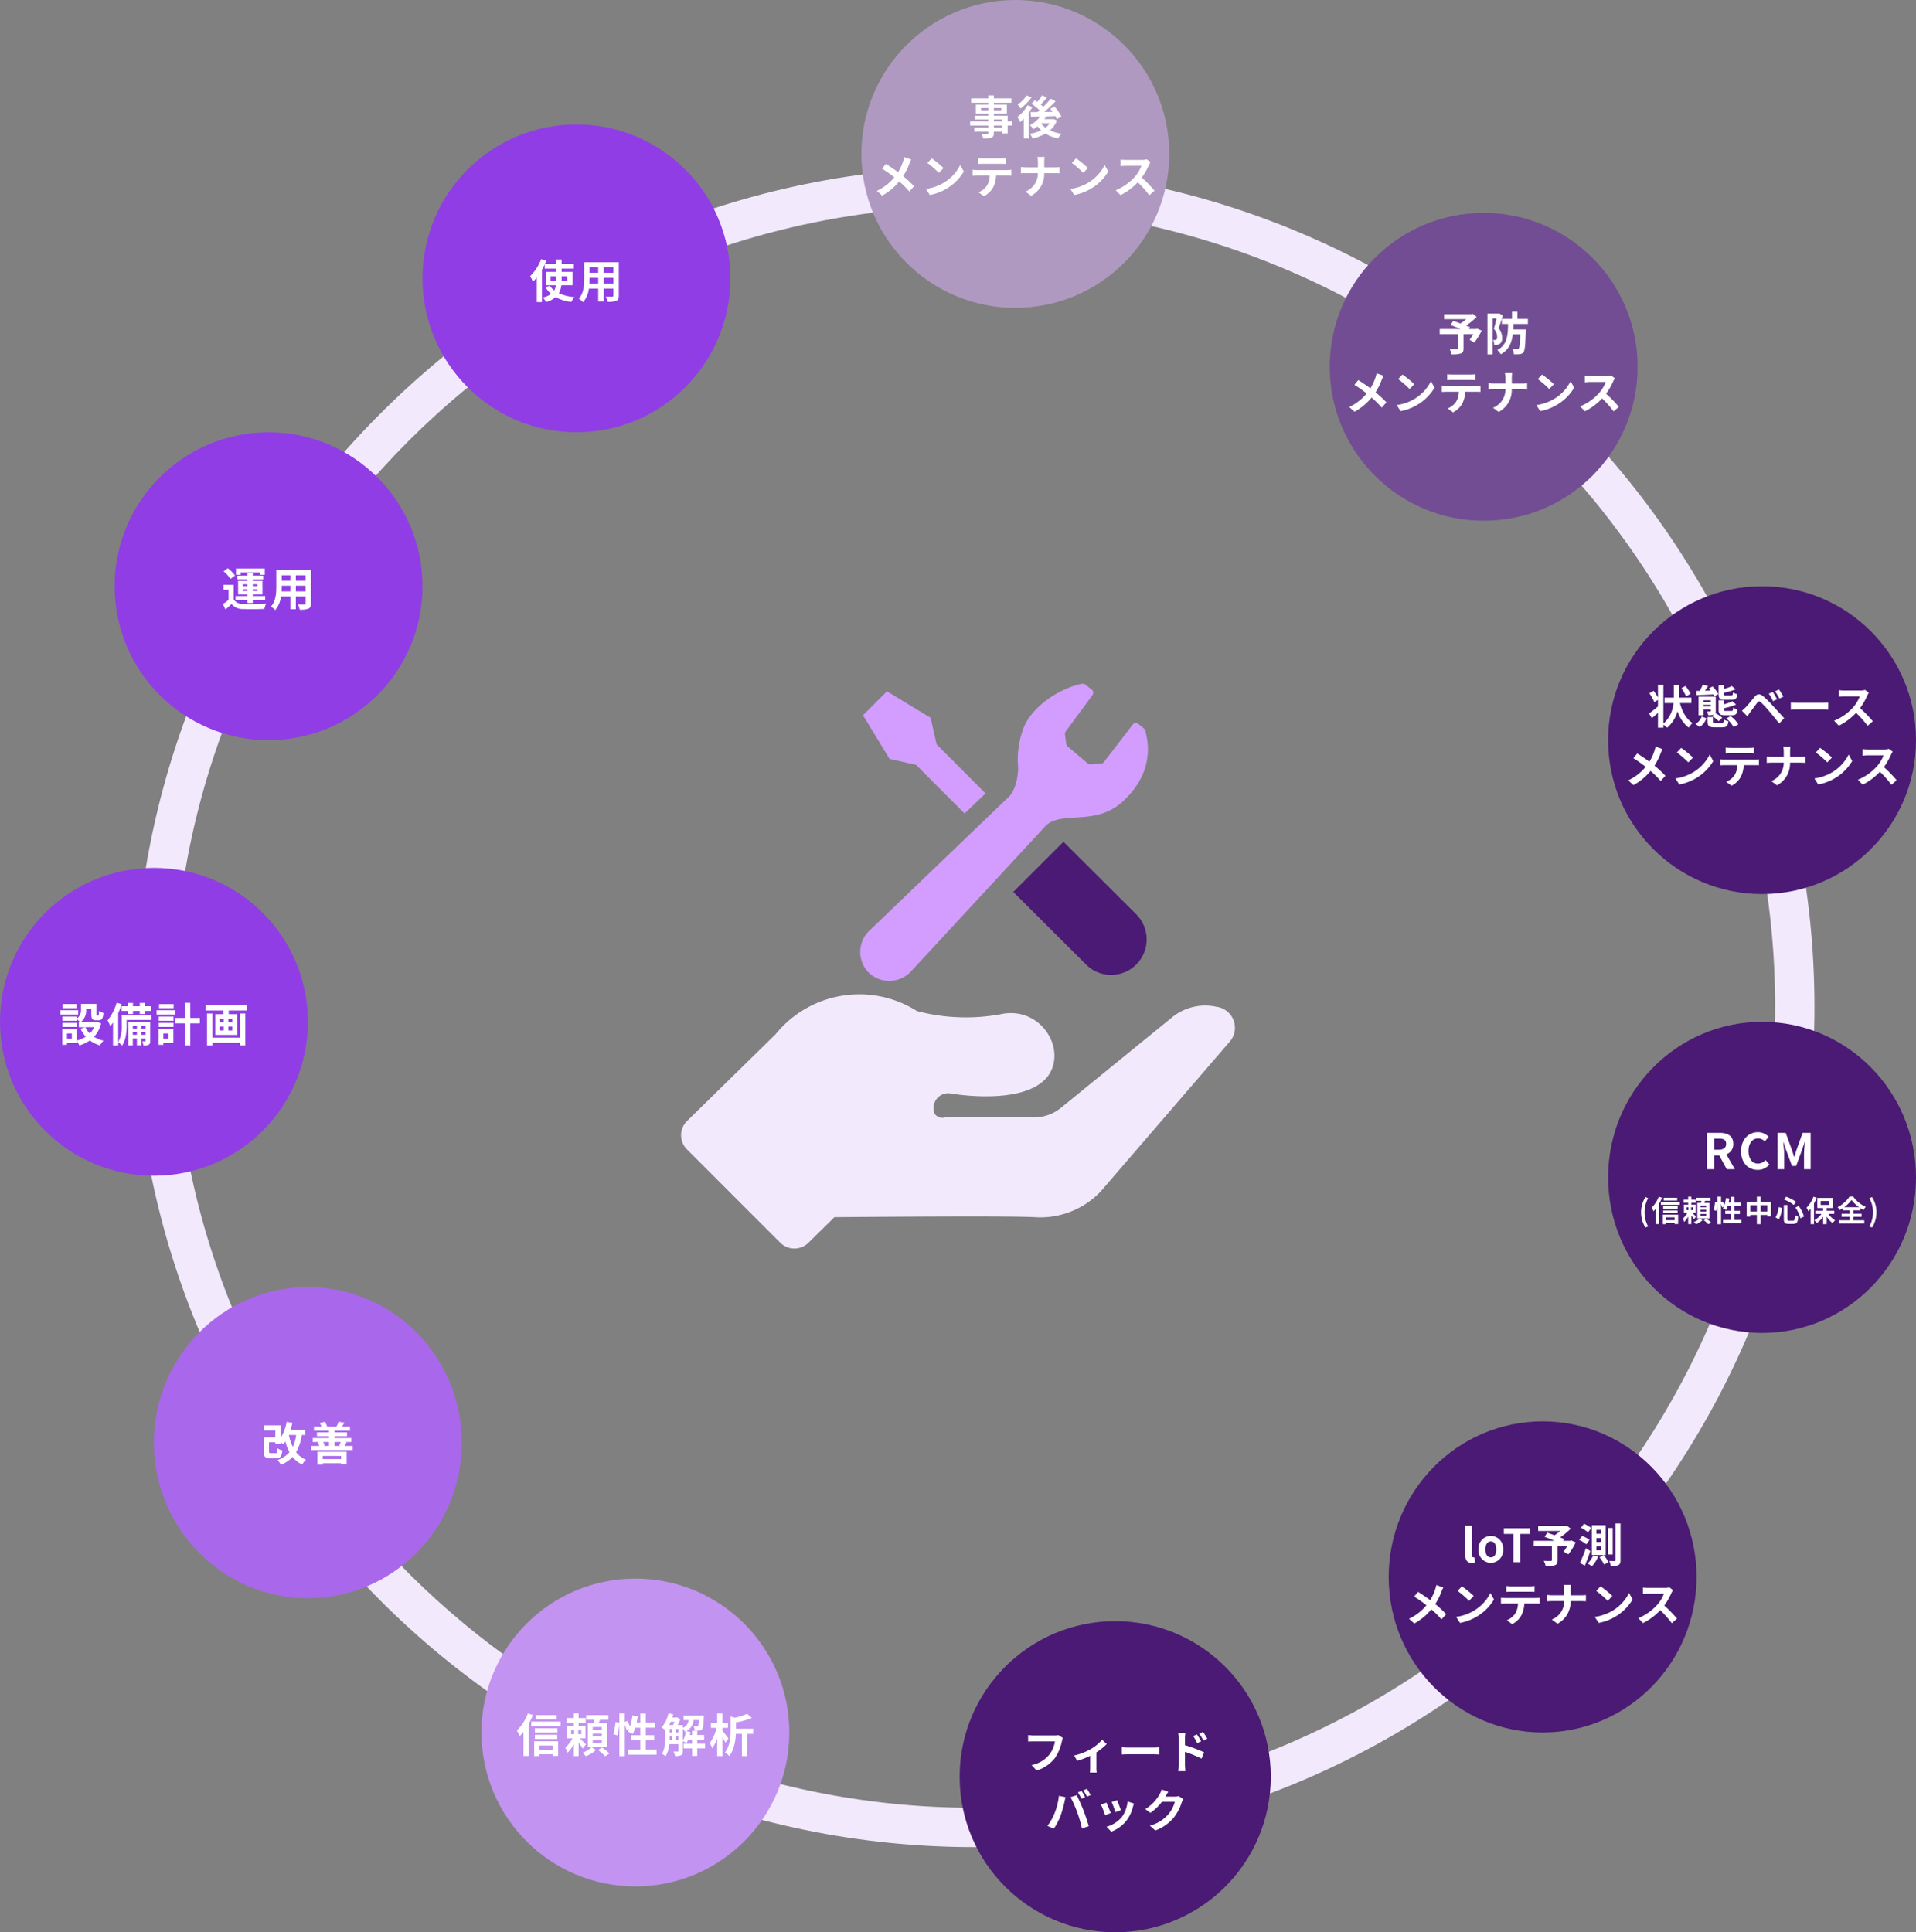 <svg xmlns="http://www.w3.org/2000/svg" width="585" height="590"><rect width="100%" height="100%" fill="#808080" stroke="none"/><path d="M297.5 51C438.935 51 554 166.065 554 307.5S438.935 564 297.5 564 41 448.935 41 307.5 156.065 51 297.5 51zm0 501C432.318 552 542 442.318 542 307.5S432.318 63 297.5 63 53 172.682 53 307.5 162.682 552 297.5 552z" fill="#f3e9fc"/><g transform="translate(262.717)"><circle cx="47" cy="47" r="47" transform="translate(.283)" fill="#af99c1"/><path d="M43.251 38.984h-2.52v-.658h2.52zm-2.52-2.534h2.52v.6h-2.52zm-3.892-2.786v-.672h2.2v.672zm6.16-.672v.672h-2.268v-.672zm3.4 4.06h-1.454V35.33h-4.214v-.616h3.976v-2.772h-3.976v-.574h5.352v-1.316h-5.352v-.91h-1.694v.91h-5.222v1.316h5.222v.574h-3.794v2.772h3.794v.616h-4.144v1.12h4.144v.6h-5.544v1.274h5.544v.658h-4.254v1.2h4.256v.434c0 .252-.084.336-.35.35-.224 0-1.05 0-1.722-.028a5.133 5.133 0 01.544 1.322 7.373 7.373 0 002.478-.238c.546-.238.742-.574.742-1.4v-.434h2.52v.574h1.694v-2.436h1.456zm4.368-7.9a11.7 11.7 0 01-2.742 2.776 12.74 12.74 0 01.868 1.218 17.212 17.212 0 003.346-3.416zm.252 2.982a11.752 11.752 0 01-3.122 3.6 10.112 10.112 0 01.87 1.556 12.4 12.4 0 001.092-1.036v5.992h1.554v-7.868a18.761 18.761 0 001.064-1.694zm4.09 5.492h2.716A6.234 6.234 0 0156.483 39a6.392 6.392 0 01-1.388-1.36zm3.85-1.3l-.266.056h-2.534c.2-.266.378-.546.546-.826.91-.028 1.862-.056 2.786-.1a8.082 8.082 0 01.462.924l1.4-.784a13.8 13.8 0 00-2.128-3.066l-1.288.714c.238.28.476.574.7.9l-2.506.042a44.741 44.741 0 003.43-3.248l-1.47-.812a25.119 25.119 0 01-2.254 2.474 10.526 10.526 0 00-.8-.7 31.143 31.143 0 001.876-2.072l-1.44-.742a14.5 14.5 0 01-1.5 2.03c-.266-.182-.532-.35-.77-.5l-.992 1.074a15.925 15.925 0 012.464 1.988c-.2.182-.406.364-.6.532-.8.014-1.526.014-2.156.014l.14 1.47 2.8-.084a9.037 9.037 0 01-3.124 2.59 9.7 9.7 0 011.078 1.232 13.543 13.543 0 001.26-.868 7.626 7.626 0 001.11 1.218 12.1 12.1 0 01-3.448 1.092 5.415 5.415 0 01.8 1.414 13.682 13.682 0 003.96-1.498 11.34 11.34 0 003.864 1.47 6.225 6.225 0 01.994-1.428 12.562 12.562 0 01-3.486-1.022 7.647 7.647 0 002.128-3.024zm-45.6 11.644a10.243 10.243 0 01-.336 1.288 15.261 15.261 0 01-1.54 3.318 60.69 60.69 0 00-3.7-2.52l-1.2 1.444a36.305 36.305 0 013.752 2.646 15.276 15.276 0 01-5.32 4.13l1.61 1.442a17.5 17.5 0 005.208-4.326 27.936 27.936 0 013.094 3.08l1.442-1.61a36.243 36.243 0 00-3.332-3.08 19.966 19.966 0 001.89-3.808 11.07 11.07 0 01.574-1.246zm8.386.392l-1.316 1.4a29.109 29.109 0 013.5 3.024l1.428-1.47a29.4 29.4 0 00-3.61-2.956zm-1.75 9.324l1.176 1.848a15.162 15.162 0 005.194-1.974 14.887 14.887 0 005.18-5.18l-1.09-1.98a13.275 13.275 0 01-5.1 5.446 14.43 14.43 0 01-5.358 1.838zm23.018-7.674c.49 0 1.022.028 1.512.056v-1.806a10.968 10.968 0 01-1.512.1h-5.63a10.431 10.431 0 01-1.484-.1v1.806c.42-.028 1.008-.056 1.5-.056zm-7.406 1.918c-.434 0-.924-.042-1.344-.084v1.834c.392-.028.938-.056 1.344-.056h3.85a6.016 6.016 0 01-.868 3.094 5.816 5.816 0 01-2.534 2l1.638 1.19a6.718 6.718 0 002.814-2.688 8.882 8.882 0 00.9-3.6h3.374c.392 0 .924.014 1.274.042v-1.82a10.773 10.773 0 01-1.274.084zm20.51-.83v-1.522a10.92 10.92 0 01.112-1.652h-2.226a7 7 0 01.18 1.638V51.1h-3.638c-.56 0-1.134-.056-1.554-.1v1.932c.434-.028.994-.07 1.61-.07h3.57a5.978 5.978 0 01-3.794 5.638l1.736 1.284a7.52 7.52 0 003.99-6.916h3.15c.56 0 1.246.042 1.54.056v-1.9c-.294.028-.882.084-1.526.084zm9.73-2.744l-1.316 1.4a29.109 29.109 0 013.5 3.024l1.428-1.47a29.4 29.4 0 00-3.612-2.95zm-1.75 9.324l1.176 1.848a15.162 15.162 0 005.194-1.974 14.887 14.887 0 005.18-5.18L74.555 50.4a13.275 13.275 0 01-5.1 5.446 14.43 14.43 0 01-5.358 1.838zm23.324-9.03a5.054 5.054 0 01-1.456.182h-4.928a15.641 15.641 0 01-1.652-.1v1.994c.294-.014 1.064-.1 1.652-.1h4.746a10.847 10.847 0 01-2.086 3.43 15.861 15.861 0 01-5.74 4.018l1.442 1.512a18.441 18.441 0 005.264-3.934 31.926 31.926 0 013.528 3.962l1.6-1.386a39.357 39.357 0 00-3.906-4 20.583 20.583 0 002.2-3.85 6.615 6.615 0 01.49-.868z" fill="#fff"/></g><g transform="translate(405.558 64.531)"><circle cx="47" cy="47" r="47" transform="translate(.442 .469)" fill="#724d93"/><path d="M45.461 35.819l-.308.112h-2.211l.336-.546c-.322-.154-.742-.308-1.2-.49a23.082 23.082 0 003.234-2.66l-1.19-.938-.378.1h-8.372v1.526h6.762a14.572 14.572 0 01-1.783 1.314c-.784-.294-1.568-.56-2.2-.784l-.826 1.26c.9.336 2.03.784 3.066 1.218h-6.37v1.582h5.53v4.3c0 .21-.084.266-.35.28s-1.316 0-2.142-.028a5.67 5.67 0 01.6 1.6 8.748 8.748 0 002.762-.258c.672-.238.868-.658.868-1.538v-4.356h2.953a17.7 17.7 0 01-1.091 1.722l1.428.826a18.648 18.648 0 002.24-3.654zm6.692-4.676l-.238.07h-3.318v12.474h1.554v-10.99h1.232c-.224.98-.546 2.254-.84 3.164a3.778 3.778 0 011.008 2.492c0 .406-.07.686-.238.812a.685.685 0 01-.406.112 3.258 3.258 0 01-.63-.014 3.646 3.646 0 01.378 1.5 6.507 6.507 0 00.938-.042 1.727 1.727 0 00.826-.308 2.094 2.094 0 00.644-1.834 4.275 4.275 0 00-1.064-2.886c.42-1.106.91-2.66 1.288-3.892zm8.789 3.248v-1.54h-3.2v-2.24h-1.655v2.24h-3.108v1.54h1.918c-.07 3.626-.294 6.384-3.3 7.966a4.4 4.4 0 011.06 1.288c2.45-1.344 3.332-3.458 3.685-6.09h2.268c-.087 2.884-.213 4.046-.468 4.314a.543.543 0 01-.49.21 13.434 13.434 0 01-1.453-.086 3.843 3.843 0 01.476 1.652 10.367 10.367 0 001.82-.042 1.494 1.494 0 001.106-.616c.434-.546.56-2.156.7-6.244 0-.21.014-.686.014-.686h-3.836c.028-.532.056-1.092.07-1.666zm-46.2 15.046a10.243 10.243 0 01-.336 1.288 15.261 15.261 0 01-1.54 3.318 60.69 60.69 0 00-3.7-2.52l-1.2 1.442a36.305 36.305 0 013.752 2.646 15.276 15.276 0 01-5.32 4.13l1.61 1.442a17.5 17.5 0 005.208-4.326 27.936 27.936 0 013.094 3.08l1.442-1.61a36.243 36.243 0 00-3.332-3.08 19.966 19.966 0 001.89-3.808 11.07 11.07 0 01.574-1.246zm7.9.392l-1.316 1.4a29.109 29.109 0 013.5 3.024l1.428-1.47a29.4 29.4 0 00-3.612-2.954zm-1.75 9.324l1.176 1.848a15.162 15.162 0 005.194-1.974 14.887 14.887 0 005.18-5.18l-1.093-1.978a13.275 13.275 0 01-5.1 5.446 14.43 14.43 0 01-5.358 1.838zm22.525-7.672c.49 0 1.022.028 1.512.056v-1.806a10.968 10.968 0 01-1.512.1h-5.628a10.431 10.431 0 01-1.484-.1v1.806c.42-.028 1.008-.056 1.5-.056zm-7.406 1.918c-.434 0-.924-.042-1.344-.084v1.834c.392-.028.938-.056 1.344-.056h3.85a6.016 6.016 0 01-.868 3.094 5.816 5.816 0 01-2.534 2l1.638 1.19a6.718 6.718 0 002.814-2.688 8.882 8.882 0 00.9-3.6h3.374c.392 0 .924.014 1.274.042v-1.82a10.773 10.773 0 01-1.274.084zm20.02-.83v-1.522a10.92 10.92 0 01.111-1.652h-2.225a7 7 0 01.182 1.638v1.536h-3.64c-.56 0-1.134-.056-1.554-.1v1.932c.434-.028.994-.07 1.61-.07h3.57a5.978 5.978 0 01-3.794 5.638l1.736 1.288a7.52 7.52 0 003.99-6.916h3.15c.56 0 1.246.042 1.54.056v-1.9c-.294.028-.882.084-1.526.084zm9.24-2.744l-1.316 1.4a29.109 29.109 0 013.5 3.024l1.428-1.47a29.4 29.4 0 00-3.612-2.95zm-1.75 9.324l1.176 1.848a15.162 15.162 0 005.194-1.974 14.887 14.887 0 005.18-5.18l-1.092-1.974a13.275 13.275 0 01-5.1 5.446 14.43 14.43 0 01-5.358 1.838zm22.834-9.03a5.054 5.054 0 01-1.456.182h-4.928a15.641 15.641 0 01-1.652-.1v1.994c.294-.014 1.064-.1 1.652-.1h4.746a10.847 10.847 0 01-2.086 3.43 15.861 15.861 0 01-5.74 4.018l1.442 1.512a18.441 18.441 0 005.264-3.934 31.926 31.926 0 013.528 3.962l1.6-1.386a39.357 39.357 0 00-3.906-4 20.583 20.583 0 002.2-3.85 6.615 6.615 0 01.49-.868z" fill="#fff"/></g><g transform="translate(490.538 178.737)"><circle cx="47" cy="47" r="47" transform="translate(.462 .263)" fill="#4a1a74"/><path d="M25.65 33.092a15.739 15.739 0 00-1.568-2.38l-1.246.686a17.412 17.412 0 011.456 2.492zm.224 2.842v-1.652h-3.7v-3.85h-1.652v3.85H17.68v1.652h2.744a9.485 9.485 0 01-3.09 6.286V30.39h-1.652v3.836a21.26 21.26 0 00-1.33-2.044l-1.3.756a16.443 16.443 0 011.51 2.716l1.12-.686v1.988a46.543 46.543 0 01-2.716 2.17l.84 1.428a54.762 54.762 0 001.876-1.624v4.522h1.652v-.91a7.184 7.184 0 011.134.924 10.129 10.129 0 003.178-5.04 10.331 10.331 0 003.416 5.012 5.836 5.836 0 011.2-1.4c-1.932-1.19-3.192-3.486-3.864-6.1zm12.288-.994c1.162 0 1.6-.364 1.75-1.736a4.059 4.059 0 01-1.344-.5c-.042.8-.14.924-.56.924h-1.646c-.56 0-.63-.056-.63-.434v-.392a20.566 20.566 0 003.654-1.064l-1.148-.994a12.788 12.788 0 01-2.506.9v-1.142h-1.54v2.688c0 1.344.378 1.75 1.974 1.75zm.07 4.732c1.176 0 1.61-.392 1.764-1.82a3.9 3.9 0 01-1.344-.518c-.056.868-.14 1.008-.574 1.008H36.37c-.574 0-.644-.042-.644-.462v-.364a18.312 18.312 0 003.812-1.134l-1.148-.994a13.135 13.135 0 01-2.66.952v-1.278h-1.54v2.828c0 1.358.378 1.778 1.988 1.778zm-10.804-6.16c1.4-.056 3.29-.112 5.152-.21a5.743 5.743 0 01.294.588l1.246-.7a9.443 9.443 0 00-1.778-2.328l-1.162.616c.182.2.378.42.56.644l-1.722.042c.322-.448.658-.952.966-1.442l-1.638-.392a15.176 15.176 0 01-.91 1.876l-1.078.014zm1.008 9.716a4.953 4.953 0 002.016-2.646l-1.414-.532a4.408 4.408 0 01-1.9 2.268zm1.12-6.244v-.522h2.268v.518zm2.268-1.9v.49h-2.268v-.49zm.364 4.872a7.213 7.213 0 012.03 1.5l1.078-1.008a8.012 8.012 0 00-2.072-1.4 1.99 1.99 0 00.1-.714v-4.332h-5.25v5.67h1.484v-1.764h2.268v.42c0 .14-.056.182-.21.2-.112 0-.588 0-1.008-.014a4.237 4.237 0 01.434 1.134 4.716 4.716 0 001.68-.182zm1.022 2.058c-.616 0-.742-.042-.742-.406v-1.4h-1.624v1.41c0 1.316.434 1.722 2.17 1.722h2.3c1.26 0 1.708-.378 1.876-1.862a4.214 4.214 0 01-1.4-.532c-.056.924-.154 1.064-.658 1.064zm3.332-1.362a9.213 9.213 0 012.226 2.604l1.442-.812a8.958 8.958 0 00-2.348-2.52zm14.196-8.09l-1.218.5a13.2 13.2 0 011.274 2.284l1.26-.546a22.34 22.34 0 00-1.316-2.238zm1.876-.77l-1.2.546a14.647 14.647 0 011.34 2.224l1.218-.588a20.378 20.378 0 00-1.358-2.184zm-11.3 6.5l1.652 1.694c.238-.364.574-.868.9-1.3.574-.77 1.582-2.156 2.128-2.856.406-.5.644-.5 1.134-.084a30.579 30.579 0 012.574 2.764c.826.966 2.1 2.52 3 3.668l1.5-1.624c-1.014-1.162-2.512-2.758-3.45-3.78a36.436 36.436 0 00-2.856-2.842c-1.148-.97-1.904-.87-2.744.13-.952 1.144-2.044 2.516-2.69 3.16-.418.42-.726.714-1.146 1.064zm14.926-.314c.518-.042 1.456-.07 2.254-.07h7.518c.588 0 1.3.056 1.638.07v-2.2c-.364.028-.994.084-1.638.084h-7.518c-.728 0-1.75-.042-2.254-.084zm22.68-6.062a5.054 5.054 0 01-1.458.182h-4.926a15.641 15.641 0 01-1.652-.1v1.988c.294-.014 1.064-.1 1.652-.1h4.746a10.847 10.847 0 01-2.086 3.43 15.861 15.861 0 01-5.74 4.018l1.442 1.516a18.441 18.441 0 005.264-3.934 31.925 31.925 0 013.528 3.962l1.6-1.386a39.357 39.357 0 00-3.906-4 20.583 20.583 0 002.2-3.85 6.615 6.615 0 01.49-.868zM14.94 49.23a10.243 10.243 0 01-.336 1.288 15.261 15.261 0 01-1.54 3.318 60.69 60.69 0 00-3.7-2.52l-1.202 1.446a36.305 36.305 0 013.752 2.646 15.276 15.276 0 01-5.32 4.13l1.61 1.442a17.5 17.5 0 005.208-4.326 27.936 27.936 0 013.094 3.08l1.442-1.61a36.243 36.243 0 00-3.332-3.08 19.966 19.966 0 001.89-3.808 11.07 11.07 0 01.574-1.246zm7.826.392l-1.316 1.4a29.109 29.109 0 013.5 3.024l1.428-1.47a29.4 29.4 0 00-3.616-2.954zm-1.75 9.324l1.176 1.848a15.162 15.162 0 005.194-1.974 14.887 14.887 0 005.18-5.18l-1.092-1.978a13.275 13.275 0 01-5.1 5.446 14.43 14.43 0 01-5.358 1.838zm22.456-7.672c.49 0 1.022.028 1.512.056v-1.806a10.968 10.968 0 01-1.512.1h-5.628a10.431 10.431 0 01-1.484-.1v1.806c.42-.028 1.008-.056 1.5-.056zm-7.41 1.918c-.434 0-.924-.042-1.344-.084v1.834c.392-.028.938-.056 1.344-.056h3.85a6.016 6.016 0 01-.868 3.094 5.816 5.816 0 01-2.534 2l1.638 1.19a6.718 6.718 0 002.814-2.686 8.882 8.882 0 00.9-3.6h3.374c.392 0 .924.014 1.274.042v-1.82a10.773 10.773 0 01-1.274.084zm19.954-.83V50.84a10.92 10.92 0 01.112-1.652h-2.226a7 7 0 01.182 1.638v1.536h-3.64c-.56 0-1.134-.056-1.554-.1v1.932c.434-.028.994-.07 1.61-.07h3.57a5.978 5.978 0 01-3.794 5.638l1.736 1.284a7.52 7.52 0 003.99-6.916h3.15c.56 0 1.246.042 1.54.056v-1.9c-.294.028-.882.084-1.526.084zm9.17-2.744l-1.316 1.4a29.109 29.109 0 013.5 3.024l1.428-1.47a29.4 29.4 0 00-3.612-2.95zm-1.75 9.324l1.176 1.848a15.162 15.162 0 005.194-1.974 14.887 14.887 0 005.18-5.18l-1.092-1.974a13.275 13.275 0 01-5.1 5.446 14.43 14.43 0 01-5.358 1.838zm22.764-9.03a5.054 5.054 0 01-1.456.182h-4.928a15.641 15.641 0 01-1.652-.1v1.994c.294-.014 1.064-.1 1.652-.1h4.746a10.847 10.847 0 01-2.086 3.43 15.861 15.861 0 01-5.74 4.018l1.442 1.512a18.441 18.441 0 005.264-3.934 31.926 31.926 0 013.528 3.962l1.6-1.386a39.357 39.357 0 00-3.906-4 20.583 20.583 0 002.2-3.85 6.615 6.615 0 01.49-.868z" fill="#fff"/></g><g transform="translate(490.538 312.096)"><ellipse cx="47" cy="47.5" rx="47" ry="47.5" transform="translate(.462 -.096)" fill="#4a1a74"/><path d="M32.85 35.559h1.44c1.425 0 2.205.4 2.205 1.6s-.78 1.785-2.205 1.785h-1.44zm6.3 9.345l-2.595-4.545a3.178 3.178 0 002.115-3.2c0-2.55-1.845-3.36-4.17-3.36h-3.87v11.105h2.22v-4.2h1.545l2.28 4.2zm6.99.21a4.492 4.492 0 003.54-1.635l-1.17-1.38a3.086 3.086 0 01-2.295 1.095c-1.753 0-2.895-1.455-2.895-3.87 0-2.385 1.26-3.825 2.94-3.825a2.863 2.863 0 012.04.93l1.17-1.41a4.528 4.528 0 00-3.255-1.425c-2.805 0-5.16 2.145-5.16 5.805 0 3.705 2.28 5.715 5.085 5.715zm6.075-.21h1.995v-4.635c0-1.05-.18-2.6-.285-3.645h.06l.885 2.61 1.725 4.67h1.275l1.71-4.665.9-2.61h.06c-.1 1.05-.27 2.6-.27 3.645v4.63h2.025v-11.1h-2.46l-1.845 5.19c-.24.69-.435 1.425-.675 2.145h-.075c-.225-.72-.435-1.455-.675-2.145l-1.89-5.19h-2.46zM11.862 62.722l.828-.351a8.659 8.659 0 01-1.1-4.311 8.674 8.674 0 011.1-4.3l-.828-.356a8.618 8.618 0 00-1.341 4.653 8.626 8.626 0 001.341 4.665zm9.684-9.09h-4.122v.837h4.122zm-5.634-.333a9.576 9.576 0 01-2.169 3.366 6.933 6.933 0 01.558 1.089 8.767 8.767 0 00.751-.85v4.752h1.017v-6.3a14.6 14.6 0 00.837-1.737zm4.842 6.3v.882h-2.592v-.882zm-3.618 2.079h1.026v-.36h2.6v.333h1.08v-2.88h-4.7zm.144-3.348h4.392v-.837H17.28zm4.428-2.115H17.28v.828h4.428zm-5.139-1.3v.864h5.76v-.864zm7.83 1.62h.585v.855h-.585zm1.989.855h-.594v-.855h.594zm.909 1.989c-.171-.18-.792-.8-1.2-1.179h1.116v-2.471h-1.35v-.576h1.386v-.949h-1.386v-.914h-.954v.914h-1.431v.945h1.431v.576h-1.305v2.466h1.062a7.229 7.229 0 01-1.422 1.836 5.679 5.679 0 01.45.981 6.86 6.86 0 001.215-1.638v2.3h.954v-2.6a10.78 10.78 0 01.81 1.116zm1.116.549a5.521 5.521 0 01-1.809 1.107 6.175 6.175 0 01.693.675 6.538 6.538 0 001.971-1.233zm2.007-3.393h-1.778v-.558h1.782zm0 1.3h-1.778v-.558h1.782zm0 1.305h-1.778v-.558h1.782zm1.008-3.951h-1.584c.072-.2.144-.414.207-.63h1.656v-.927h-4.365v.918h1.584c-.027.207-.063.423-.1.63h-1.152v4.743h3.753zm-1.746 5.3a11.782 11.782 0 011.4 1.224l.837-.54a11.988 11.988 0 00-1.458-1.17zm9.36-.1v-1.8h1.647v-1h-1.643v-1.485h1.836v-1.005h-1.836v-1.764h-1.071v1.764h-.72a18.1 18.1 0 00.225-1.251l-1.044-.144a10.893 10.893 0 01-.474 2.2 10.319 10.319 0 00-.5-1.138l-.522.216v-1.7h-1.071v1.836l-.756-.108a10.7 10.7 0 01-.441 2.34l.792.288a11.469 11.469 0 00.4-2.385v6.435h1.071V55.54a6.258 6.258 0 01.342 1.035l.513-.234c-.09.189-.18.36-.27.522a9.464 9.464 0 01.954.486 6.148 6.148 0 00.5-1.242h.99v1.476h-1.737v1h1.737v1.8h-2.4v1.021h5.6v-1.022zm7.969-2.563v-1.935h2.034v1.935zm-3.159 0v-1.935h2.025v1.935zm3.159-2.988v-1.557h-1.134v1.557h-3.105v4.536h1.08v-.495h2.025v2.808h1.134v-2.808h2.034v.45h1.125v-4.491zm10.638 1.782a9.723 9.723 0 011.521 3.284l1.089-.54a9.619 9.619 0 00-1.629-3.24zm-5.157-.135a6.944 6.944 0 01-.909 3.132l1 .576a8.248 8.248 0 00.962-3.489zm1.647-2.34a12.123 12.123 0 013 1.674l.7-.945a13.3 13.3 0 00-3.016-1.57zm-.036 1.7v4.275c0 1.125.315 1.476 1.458 1.476h1.467c1.08 0 1.368-.531 1.485-2.205a3.268 3.268 0 01-1-.468c-.063 1.413-.135 1.692-.576 1.692h-1.232c-.423 0-.486-.063-.486-.495v-4.274zm9.059-2.546a9.491 9.491 0 01-2.124 3.366 7.154 7.154 0 01.576 1.1 10.257 10.257 0 00.684-.8v4.707h1.017v-6.276a15.049 15.049 0 00.837-1.773zm2.187 1.314h2.637v1.206h-2.633zm4.149 3.933v-.972H67.18v-.81h1.882v-3.087h-4.726v3.087H66.1v.81h-2.358v.972h1.845a6.465 6.465 0 01-2.169 1.944 4.42 4.42 0 01.738.855A7.217 7.217 0 0066.1 59.41v2.277h1.08v-2.322a7.432 7.432 0 001.827 2 4.556 4.556 0 01.755-.861 6.773 6.773 0 01-2.061-1.962zm3.024-2.025a10.368 10.368 0 002.25-2.232 10.846 10.846 0 002.322 2.232zm2.817 2.916h2.523v-.933h-2.52v-1.038h2.106v-.7a11.409 11.409 0 00.972.6 5.215 5.215 0 01.711-.963 9.512 9.512 0 01-3.852-3.15h-1.106a9.821 9.821 0 01-3.654 3.258 3.954 3.954 0 01.675.864 11.516 11.516 0 001-.621v.711h2.034v1.039h-2.494v.936h2.493v1.064h-3.213v.963h7.659v-.963h-3.33zm5.706 3.285a8.709 8.709 0 000-9.315l-.819.351a8.674 8.674 0 011.1 4.3 8.659 8.659 0 01-1.1 4.311z" fill="#fff"/></g><g transform="translate(423.858 434.341)"><ellipse cx="47" cy="47.5" rx="47" ry="47.5" transform="translate(.142 -.341)" fill="#4a1a74"/><path d="M25.463 42.86a2.8 2.8 0 001.064-.186l-.252-1.526a1.16 1.16 0 01-.28.028c-.2 0-.42-.154-.42-.616v-9.072h-2.044v8.972c0 1.458.504 2.4 1.932 2.4zm5.866 0a3.82 3.82 0 003.766-4.1 3.829 3.829 0 00-3.766-4.13 3.829 3.829 0 00-3.766 4.13 3.82 3.82 0 003.766 4.1zm0-1.68c-1.064 0-1.666-.952-1.666-2.422s.6-2.45 1.666-2.45 1.666.966 1.666 2.45-.602 2.418-1.666 2.418zm6.888 1.48h2.072v-8.638h2.94V32.3h-7.924v1.722h2.912zm17.654-6.65l-.308.112h-2.212l.336-.546c-.322-.154-.742-.308-1.2-.49a23.082 23.082 0 003.234-2.66l-1.19-.938-.378.1h-8.376v1.526h6.765a14.572 14.572 0 01-1.781 1.314c-.784-.294-1.568-.56-2.2-.784l-.819 1.26c.9.336 2.03.784 3.066 1.218h-6.37v1.582h5.53v4.3c0 .21-.084.266-.35.28s-1.321-.002-2.147-.03a5.67 5.67 0 01.6 1.6 8.748 8.748 0 002.76-.256c.672-.238.868-.658.868-1.538v-4.356h2.954a17.7 17.7 0 01-1.092 1.722l1.428.826a18.648 18.648 0 002.24-3.654zm12.671-3.794h-1.443v8.092h1.443zm-6.566 0a9.708 9.708 0 00-2.212-1.3l-.938 1.232a8.685 8.685 0 012.169 1.412zm-.534 3.644a8.25 8.25 0 00-2.24-1.218l-.909 1.218a9.415 9.415 0 012.184 1.34zm-1.1 2.516a42.513 42.513 0 01-1.811 4.494l1.5.854c.574-1.372 1.19-2.982 1.652-4.48zm2.226 2.212a7.753 7.753 0 01-1.685 2.478 10.437 10.437 0 011.3.854 10.784 10.784 0 001.89-2.912zm1.96.588a15.149 15.149 0 011.414 2.226l1.316-.784a14.7 14.7 0 00-1.47-2.142zm.42-7.21h-1.377V32.79h1.371zm0 2.52h-1.377v-1.19h1.371zm0 2.548h-1.377v-1.2h1.371zm1.456-7.686h-4.233v9.128h4.228zm3.01-.532v11.186c0 .21-.07.28-.308.294s-.9 0-1.61-.028a6.644 6.644 0 01.476 1.6 5.132 5.132 0 002.31-.322c.49-.252.644-.686.644-1.54v-11.19zM14.69 49.628a10.243 10.243 0 01-.336 1.288 15.261 15.261 0 01-1.54 3.318 60.69 60.69 0 00-3.7-2.52l-1.2 1.442a36.305 36.305 0 013.752 2.646 15.276 15.276 0 01-5.32 4.13l1.61 1.442a17.5 17.5 0 005.208-4.326 27.936 27.936 0 013.094 3.08l1.442-1.61a36.243 36.243 0 00-3.332-3.08 19.966 19.966 0 001.89-3.808 11.07 11.07 0 01.574-1.246zm7.8.392l-1.316 1.4a29.109 29.109 0 013.5 3.024l1.428-1.47a29.4 29.4 0 00-3.614-2.954zm-1.75 9.324l1.176 1.848a15.162 15.162 0 005.194-1.974 14.887 14.887 0 005.18-5.18l-1.094-1.978a13.275 13.275 0 01-5.1 5.446 14.43 14.43 0 01-5.354 1.838zm22.426-7.672c.49 0 1.022.028 1.512.056v-1.806a10.968 10.968 0 01-1.512.1h-5.624a10.431 10.431 0 01-1.484-.1v1.806c.42-.028 1.008-.056 1.5-.056zM35.76 53.59c-.434 0-.924-.042-1.344-.084v1.834c.392-.028.938-.056 1.344-.056h3.85a6.016 6.016 0 01-.868 3.094 5.816 5.816 0 01-2.534 2l1.634 1.192a6.718 6.718 0 002.814-2.688 8.882 8.882 0 00.9-3.6h3.374c.392 0 .924.014 1.274.042v-1.82a10.773 10.773 0 01-1.274.084zm19.922-.83v-1.522a10.92 10.92 0 01.112-1.652h-2.226a7 7 0 01.182 1.638v1.536h-3.64c-.56 0-1.134-.056-1.554-.1v1.932c.434-.028.994-.07 1.61-.07h3.57a5.978 5.978 0 01-3.794 5.638l1.736 1.288a7.52 7.52 0 003.99-6.916h3.15c.56 0 1.246.042 1.54.056v-1.9c-.294.028-.882.084-1.526.084zm9.142-2.74l-1.316 1.4a29.109 29.109 0 013.5 3.024l1.428-1.47a29.4 29.4 0 00-3.612-2.954zm-1.75 9.324l1.176 1.848a15.162 15.162 0 005.192-1.974 14.887 14.887 0 005.18-5.18l-1.09-1.978a13.275 13.275 0 01-5.1 5.446 14.43 14.43 0 01-5.358 1.838zm22.736-9.03a5.054 5.054 0 01-1.456.182h-4.928a15.641 15.641 0 01-1.652-.1v1.99c.294-.014 1.064-.1 1.652-.1h4.746a10.847 10.847 0 01-2.086 3.43 15.861 15.861 0 01-5.74 4.018l1.442 1.512a18.441 18.441 0 005.264-3.934 31.926 31.926 0 013.528 3.962l1.6-1.386a39.357 39.357 0 00-3.906-4 20.583 20.583 0 002.2-3.85 6.615 6.615 0 01.49-.868z" fill="#fff"/></g><g transform="translate(293.278 495.464)"><circle cx="47.5" cy="47.5" r="47.5" transform="translate(-.278 -.464)" fill="#4a1a74"/><path d="M29.886 34.33a4.693 4.693 0 01-1.106.112h-6.468c-.462 0-1.26-.07-1.68-.112v1.974a24.738 24.738 0 011.666-.056h6.524a8.862 8.862 0 01-1.638 3.948 9.235 9.235 0 01-5.488 3.276l1.526 1.68a11.2 11.2 0 005.628-3.864 14.388 14.388 0 002.1-5.1 5.7 5.7 0 01.308-.98zm13.342 1.428a13.936 13.936 0 01-3.6 2.912 18.7 18.7 0 01-4.942 1.89l.938 1.624a26.226 26.226 0 003.95-1.526v3.6a14.634 14.634 0 01-.07 1.512h2.072a7.8 7.8 0 01-.1-1.512v-4.664a17.47 17.47 0 003.15-2.534zm5.994 4.494c.518-.042 1.456-.07 2.254-.07h7.516c.588 0 1.3.056 1.638.07v-2.2c-.364.028-.994.084-1.638.084h-7.518c-.728 0-1.752-.04-2.252-.082zm26.11-4.83a18.541 18.541 0 00-1.316-2.072l-1.162.546a13.108 13.108 0 011.3 2.1zm-1.878.814c-.322-.63-.882-1.526-1.274-2.114l-1.176.5a11.407 11.407 0 011.232 2.156zm-4.942-.884a15.225 15.225 0 01.126-1.694h-2.184a9.879 9.879 0 01.14 1.694v8.05a15.16 15.16 0 01-.14 1.946h2.2a22.25 22.25 0 01-.14-1.946v-3.966a37.506 37.506 0 015.066 2.09l.784-1.946a48.705 48.705 0 00-5.852-2.184zm-31.57 16.012l-1.106.462a17.711 17.711 0 011.092 1.946l1.12-.49c-.266-.518-.756-1.4-1.106-1.918zm1.652-.63l-1.106.462a14.749 14.749 0 011.12 1.932l1.12-.49a21.9 21.9 0 00-1.134-1.902zm-9.884 7.448a16.867 16.867 0 01-2.188 3.892l1.96.826a19.249 19.249 0 002.072-4 35.007 35.007 0 001.19-4.214c.056-.308.21-.994.336-1.4l-2.044-.42a20.173 20.173 0 01-1.326 5.316zm6.916-.294a43.258 43.258 0 011.456 4.942l2.072-.672c-.392-1.386-1.132-3.622-1.638-4.886-.518-1.358-1.484-3.514-2.058-4.592l-1.862.6a39.218 39.218 0 012.026 4.608zm12.166-3.682l-1.666.546a23.319 23.319 0 011.134 3.108l1.68-.588c-.196-.644-.882-2.464-1.148-3.066zm3.192.392a9.435 9.435 0 01-1.778 4.8 9.42 9.42 0 01-4.648 2.928l1.47 1.5a10.933 10.933 0 004.694-3.474 11.289 11.289 0 001.9-4.1c.084-.28.168-.574.336-1.022zm-6.44.35l-1.68.6a28.278 28.278 0 011.274 3.234l1.708-.644c-.28-.782-.952-2.476-1.302-3.19zm22.036-2a4.489 4.489 0 01-1.218.168h-2.814l.042-.07c.168-.308.518-.938.854-1.428l-2.044-.672a6.735 6.735 0 01-.63 1.47 12.327 12.327 0 01-4.368 4.506l1.568 1.162a15.958 15.958 0 003.528-3.388h3.934a9.952 9.952 0 01-1.988 3.822 11.157 11.157 0 01-5.642 3.458l1.652 1.484a13.19 13.19 0 005.656-3.948 14.607 14.607 0 002.436-4.676 5.605 5.605 0 01.462-1.008z" fill="#fff"/></g><g transform="translate(146.954 481.572)"><circle cx="47" cy="47" r="47" transform="translate(.045 .428)" fill="#c293f0"/><path d="M22.994 42.116h-6.412v1.3h6.412zm-8.764-.518a14.9 14.9 0 01-3.374 5.236 10.785 10.785 0 01.868 1.694 13.637 13.637 0 001.162-1.316v7.392h1.582v-9.8a22.7 22.7 0 001.3-2.7zm7.532 9.8v1.372H17.73v-1.372zm-5.628 3.23h1.6v-.556h4.032v.518h1.68v-4.48h-7.308zm.224-5.2h6.832v-1.3h-6.832zm6.888-3.29h-6.888v1.288h6.888zm-7.994-2.03v1.34h8.96v-1.344zm12.18 2.52h.91v1.33h-.91zm3.094 1.33h-.924v-1.33h.924zm1.414 3.094a62.08 62.08 0 00-1.862-1.834h1.736v-3.84h-2.1v-.9h2.156v-1.47h-2.156V41.58H28.23v1.428h-2.226v1.47h2.226v.9H26.2v3.836h1.652a11.246 11.246 0 01-2.212 2.856 8.835 8.835 0 01.7 1.526 10.671 10.671 0 001.89-2.548v3.58h1.484v-4.042a16.769 16.769 0 011.26 1.736zm1.736.854a8.587 8.587 0 01-2.814 1.722 9.606 9.606 0 011.078 1.05 10.17 10.17 0 003.066-1.922zm3.122-5.278h-2.772v-.868h2.772zm0 2.016h-2.772v-.868h2.772zm0 2.03h-2.772v-.868h2.772zm1.568-6.146h-2.464c.112-.308.224-.644.322-.98H38.8V42.12h-6.79v1.428h2.464c-.042.322-.1.658-.154.98h-1.792v7.378h5.838zm-2.72 8.242a18.328 18.328 0 012.184 1.9l1.3-.84a18.647 18.647 0 00-2.268-1.82zm14.564-.154v-2.8h2.562v-1.554H50.21v-2.3h2.856v-1.564H50.21v-2.744h-1.664v2.744h-1.122c.14-.63.252-1.288.35-1.946l-1.628-.224a16.944 16.944 0 01-.742 3.416 16.052 16.052 0 00-.77-1.764l-.812.336V41.57H42.16v2.858l-1.176-.17a16.639 16.639 0 01-.686 3.64l1.232.448a17.841 17.841 0 00.63-3.71v10.01h1.666v-9.562a9.735 9.735 0 01.532 1.61l.8-.364c-.14.294-.28.56-.42.812a14.722 14.722 0 011.482.756 9.564 9.564 0 00.784-1.932h1.542v2.3h-2.7v1.554h2.7v2.8h-3.74v1.578h8.708v-1.582zm11.326-6.314a3.968 3.968 0 01.672.952c.1-.042.2-.1.294-.14a7.6 7.6 0 01-.966 2.73zM59.38 49.76v-1.162h.8v1.162zm-1.89-1.162h.8v1.162h-.814c.014-.322.014-.63.014-.924zm1.47-4.47c-.126.35-.252.714-.392 1.022h-1.2c.168-.322.322-.672.476-1.022zm.42 2.24h.8v1.05h-.8zm-1.89 0h.8v1.05h-.8zm10.822 4.48h-2.38v-1.26h2.1v-1.4h-2.1v-1.26h-1.586v1.26h-.686c.084-.294.14-.6.2-.9l-1.246-.252a4.263 4.263 0 002.2-3.4h1.622a4.387 4.387 0 01-.252 1.792.415.415 0 01-.378.154c-.2 0-.574-.014-1.008-.056a3.319 3.319 0 01.378 1.344 10.339 10.339 0 001.414-.042 1.246 1.246 0 00.854-.462c.308-.364.42-1.33.49-3.556.014-.182.028-.532.028-.532h-6.216v1.358h1.568a2.932 2.932 0 01-1.778 2.372v-.854h-1.568a15.713 15.713 0 00.77-1.764l-.952-.588-.21.07h-1.274c.112-.322.21-.658.294-.994l-1.47-.308a9.8 9.8 0 01-2.072 4.3 9.019 9.019 0 011.092.9v2.072c0 1.562-.07 3.648-1.008 5.086a5.758 5.758 0 011.148.742 8.724 8.724 0 001.106-3.682h2.786v2.02c0 .182-.07.238-.238.238s-.714 0-1.274-.028a4.443 4.443 0 01.48 1.41 3.936 3.936 0 001.862-.28c.42-.238.532-.658.532-1.316v-2.95a7.825 7.825 0 011.092.588 5.971 5.971 0 00.56-1.078h1.154v1.26h-2.59v1.428h2.59v2.31h1.582v-2.31h2.38zm7.154-1.61a46.603 46.603 0 00-1.848-2.352v-.878h1.694V44.44h-1.694v-2.87h-1.6v2.87h-1.9v1.568h1.722a13.294 13.294 0 01-2.1 4.676 8.088 8.088 0 01.784 1.554 12.042 12.042 0 001.5-3.038v5.428h1.6v-5.75c.364.616.714 1.246.91 1.68zm7.546-2.968h-5.266v-1.928a23.179 23.179 0 004.844-1.33l-1.414-1.3a18.353 18.353 0 01-3.738 1.2l-1.316-.364v4.046c0 2.072-.154 4.886-1.722 6.944a4.017 4.017 0 011.29 1.08c1.5-1.9 1.932-4.634 2.03-6.776h1.848v6.786h1.652v-6.79h1.792z" fill="#fff"/></g><g transform="translate(46.896 393.11)"><ellipse cx="47" cy="47.5" rx="47" ry="47.5" transform="translate(.104 -.11)" fill="#a968eb"/><path d="M43.534 45.051a12.736 12.736 0 01-1.036 3.626 15.31 15.31 0 01-1.194-3.626zm2.758 0v-1.568h-4.494a20.6 20.6 0 00.56-2.128l-1.736-.308a13.438 13.438 0 01-1.848 4.9v-3.85h-5.138v1.54h3.528v2.128h-3.542v4.284c0 1.652.448 2.1 1.974 2.1h1.82c1.26 0 1.694-.49 1.89-2.394a4.7 4.7 0 01-1.484-.63c-.056 1.274-.14 1.47-.56 1.47h-1.428c-.5 0-.588-.07-.588-.56v-2.758h1.918v.462h1.61v-.5a7.968 7.968 0 01.8.63 6.91 6.91 0 00.63-.868 15.6 15.6 0 001.274 3.3 8.055 8.055 0 01-3.614 2.38 8.69 8.69 0 011.008 1.484 9.876 9.876 0 003.556-2.422 8.227 8.227 0 002.94 2.338 5.694 5.694 0 011.148-1.484 7.169 7.169 0 01-3.012-2.296 14.935 14.935 0 001.75-5.25zm10.948 6.4v.95h-5.586v-.952zm-7.224 2.658h1.638v-.434h5.586v.392h1.708v-3.892h-8.932zm3.542-6.918v1.19H51.85l.434-.11a4.674 4.674 0 00-.518-1.08zm3.6 0c-.154.35-.364.784-.532 1.092l.6.1h-1.96v-1.192zm1.12 1.19c.2-.294.406-.672.658-1.12l-.476-.07h1.918v-1.216h-5.112v-.56h3.794v-1.176h-3.794v-.518h4.69v-1.218H57.52c.224-.336.476-.756.742-1.232l-1.75-.266a10.029 10.029 0 01-.686 1.486l.07.014H52.76l.238-.07a5.991 5.991 0 00-.742-1.414l-1.526.378a6.248 6.248 0 01.546 1.106h-2.31v1.216h4.592v.518h-3.682v1.176h3.682v.56h-4.984v1.216h2.114l-.6.126a6.222 6.222 0 01.516 1.066h-2.478v1.274h12.67v-1.274z" fill="#fff"/></g><g transform="translate(0 264.865)"><circle cx="47" cy="47" r="47" transform="translate(0 .135)" fill="#903de5"/><path d="M23.354 41.711h-4.228v1.26h4.228zm.532 1.876h-5.474v1.316h5.474zm-.5 3.864H19.07v1.246h4.312zm5.348 1.33a6.639 6.639 0 01-1.316 1.89 6.9 6.9 0 01-1.358-1.89zm-6.8 3.528H20.45v-1.61h1.484zm7.854-5.1l-.28.07H24.58a4.432 4.432 0 001.736-3.906v-.238h1.568v1.7c0 1.386.322 1.82 1.442 1.82h.812c.938 0 1.3-.49 1.442-2.226a4.75 4.75 0 01-1.366-.594c-.014 1.218-.07 1.4-.252 1.4h-.35c-.154 0-.182-.042-.182-.434v-3.136h-4.69v1.67a3.146 3.146 0 01-1.358 2.87v-.67H19.07v1.274h4.312v-.534a7.422 7.422 0 011.162 1.008h-.476v1.5h1.946l-1.428.462a9.736 9.736 0 001.614 2.42 9.178 9.178 0 01-2.828 1.2v-3.482h-4.34v4.774h1.414v-.546h2.926v-.714a7.048 7.048 0 01.864 1.438 11.308 11.308 0 003.206-1.522 9.757 9.757 0 003.08 1.522 7.174 7.174 0 011.078-1.438 9.559 9.559 0 01-2.884-1.2 9.446 9.446 0 002.156-4.074zm7.308-4.83v1.428h1.974v.938h1.53v-.938h2.072v.938h1.568v-.938h1.878v-1.428h-1.876v-1.022h-1.568v1.022H40.6v-1.022h-1.54v1.022zm6.026 8.726v-.77h1.33v.77zm-2.576 0v-.77h1.26v.77zm1.26-2.646v.8h-1.26v-.8zm2.646 0v.8h-1.33v-.8zm1.414-1.2H39.16v7.066h1.386v-2.128h1.26v2.1h1.316v-2.1h1.33v.728c0 .14-.028.168-.154.168s-.49.014-.882 0a4.168 4.168 0 01.364 1.26 3.245 3.245 0 001.61-.224c.392-.224.476-.56.476-1.19zm.322-2.142h-9.03v3.066a9.7 9.7 0 01-1.064 5.152v-8.866a27.214 27.214 0 001.064-2.716l-1.54-.462a15.6 15.6 0 01-2.772 5.4 11.581 11.581 0 01.8 1.792 11.168 11.168 0 00.866-1.148v7h1.582v-.948a6.774 6.774 0 011.176 1.008c1.19-1.694 1.4-4.368 1.4-6.188v-1.652h7.518zm6.818-3.4h-4.438v1.26h4.438zm.532 1.876h-5.726v1.316h5.726zm-2.058 7.106v1.61h-1.6v-1.61zm1.456-1.316h-4.494v4.774h1.442v-.546h3.052zm-4.452-.686h4.494v-1.246h-4.494zm0-1.89h4.494v-1.272h-4.494zm12.53-.854h-2.926v-4.618h-1.68v4.62h-2.926v1.65h2.926v6.748h1.68v-6.748h2.926zm12.278 6.006h-8.456v-7.364h-1.624v9.758h1.624v-.826h8.456v.808H74.9v-9.74h-1.61zm-2.352-4.634h-1.218v-1.176h1.218zm0 2.45h-1.218v-1.19h1.218zm-3.864-1.19h1.218v1.19h-1.218zm0-2.436h1.218v1.176h-1.218zm-4.284-4.032v1.554h5.376v1.12h-2.45v6.344h6.664v-6.344h-2.548v-1.12h5.488v-1.554z" fill="#fff"/></g><g transform="translate(34.857 131.506)"><circle cx="47" cy="47" r="47" transform="translate(.143 .494)" fill="#903de5"/><path d="M38.643 43.246h5.8v.742h1.54V42.07h-8.794v1.918h1.454zm.616 5.712v-.546h1.428v.546zm0-2.058h1.428v.546h-1.426zm4.536 0v.546h-1.482V46.9zm0 2.058h-1.482v-.546h1.484zm-3.106 3.654h1.624v-.924h3.808v-1.2h-3.808v-.518h2.968v-4.1h-2.968v-.49h3.206v-1.154h-3.206v-.732h-1.624v.728h-3.108v1.152h3.108v.49h-2.846v4.1h2.842v.518h-3.622v1.2h3.626zm-3.794-8.4a12.166 12.166 0 00-2.2-2.226l-1.274.952a10.909 10.909 0 012.1 2.324zm-.378 2.856h-3.15v1.526h1.568v3.052a16.778 16.778 0 01-1.736 1.288l.784 1.652c.714-.6 1.288-1.134 1.848-1.68a4.361 4.361 0 003.626 1.554c1.708.07 4.676.042 6.412-.042a7.591 7.591 0 01.518-1.624c-1.932.154-5.236.2-6.916.126a3.22 3.22 0 01-2.954-1.386zm18.956 1.988v-1.722h2.954v1.722zm-4.354 0c.028-.518.042-1.022.042-1.47v-.252h2.632v1.722zm2.674-4.9v1.624h-2.632v-1.624zm4.634 1.624h-2.954v-1.624h2.954zm1.652-3.206h-10.57v5c0 1.958-.126 4.45-1.652 6.13a6.15 6.15 0 011.316 1.078 8.017 8.017 0 001.764-4.158h2.856v3.906h1.68v-3.906h2.954v2.1c0 .252-.1.336-.364.336s-1.176.014-1.96-.028a6.294 6.294 0 01.532 1.6 6.5 6.5 0 002.688-.298c.56-.252.756-.7.756-1.6z" fill="#fff"/></g><g transform="translate(128.876 37.635)"><circle cx="47" cy="47" r="47" transform="translate(.125 .365)" fill="#903de5"/><path d="M39.224 48.115v-1.386h1.722v1.386zm5.11-1.386v1.386h-1.732v-1.386zm1.6 2.73v-4.088h-3.332v-.98h3.71v-1.512h-3.71v-1.274H40.95v1.274h-3.416c.126-.308.252-.6.378-.9l-1.54-.5a14.861 14.861 0 01-3.388 5.222 11.018 11.018 0 01.882 1.708 15.461 15.461 0 001.148-1.316v7.518h1.582v-9.9c.308-.532.588-1.078.84-1.61v1.288h3.514v.98h-3.22v4.088h3.122a4.55 4.55 0 01-.518 1.6 5.772 5.772 0 01-1.3-1.442l-1.358.42a8.064 8.064 0 001.72 2.084 6.457 6.457 0 01-2.548 1.078 9.145 9.145 0 011.036 1.386 7.179 7.179 0 002.87-1.498 12.853 12.853 0 004.788 1.47 6.877 6.877 0 01.994-1.484 14.038 14.038 0 01-4.788-1.176 6.622 6.622 0 00.77-2.436zm9.52-.532v-1.722h2.954v1.722zm-4.354 0c.028-.518.042-1.022.042-1.47v-.252h2.632v1.722zm2.674-4.9v1.624h-2.632v-1.624zm4.634 1.624h-2.954v-1.624h2.954zm1.652-3.206H49.49v5c0 1.958-.126 4.45-1.652 6.13a6.15 6.15 0 011.316 1.078 8.017 8.017 0 001.764-4.158h2.856v3.906h1.68v-3.906h2.954v2.1c0 .252-.1.336-.364.336s-1.176.014-1.96-.028a6.294 6.294 0 01.532 1.6 6.5 6.5 0 002.688-.298c.56-.252.756-.7.756-1.6z" fill="#fff"/></g><path d="M279.7 233.55l14.808 14.847 6.4-6.144-14.94-14.975-1.828-8.1-13.332-8.103-3.658 3.661-3.654 3.654 8.1 13.329z" fill="#d29dff"/><path d="M324.699 257.739l21.9 21.827a10.334 10.334 0 01-14.614 14.614l-21.9-21.827z" fill="#4a1a74"/><path d="M324.698 257.03l22.25 22.179a10.834 10.834 0 01-15.321 15.322l-22.25-22.18zm14.59 39.673a9.832 9.832 0 006.954-16.786L324.7 258.439l-13.91 13.912 21.542 21.474a9.774 9.774 0 006.958 2.879z" fill="#4a1a74"/><path d="M342.702 244.82c7.54-6.842 8.8-14.617 7.113-21.174a1.6 1.6 0 00-.629-1.285l-1.52-1.243a1.247 1.247 0 00-1.863.177l-8.725 11.347a1.245 1.245 0 01-1.049.512l-3.168.233a1.254 1.254 0 01-.748-.277l-6.119-5.186a1.25 1.25 0 01-.454-.809l-.379-2.869a1.237 1.237 0 01.224-.9l8.171-11.1a1.247 1.247 0 00-.161-1.645l-1.982-1.547c-.388-.36-.828-.31-1.429-.194-5.643 1.116-15.279 6.579-17.724 14.133a26.616 26.616 0 00-1.4 11.336c0 3.746-1.232 7.357-2.747 8.872l-42.577 40.875a6.633 6.633 0 00-.244.233 8.977 8.977 0 00-.114 12.621 9.08 9.08 0 0012.706-.03 7.98 7.98 0 00.468-.507l41.054-44.38c5.052-4.499 15.05.291 23.296-7.193z" fill="#d29dff"/><path d="M371.456 307.41a16.016 16.016 0 00-13.718 3.324l-33.841 27.557a13.11 13.11 0 01-8.219 2.9h-27.164a2.813 2.813 0 01-3.142-1.118 4.507 4.507 0 015.2-6.133c9.422 1.431 24.858 1.812 29.852-6.043 5.046-8.4-3.137-20.782-14.9-18.22a58.674 58.674 0 01-25.562-.967 32.9 32.9 0 00-43.148 7.07l-27.068 26.529a6.093 6.093 0 00-.03 8.611l28.52 28.524a6.1 6.1 0 008.551.06l7.977-7.856c33.388-.272 54.116-.332 61.156 0a25.429 25.429 0 0020.063-7.765l39.643-46.018a6.46 6.46 0 00-4.17-10.454z" fill="#f3e9fc"/></svg>